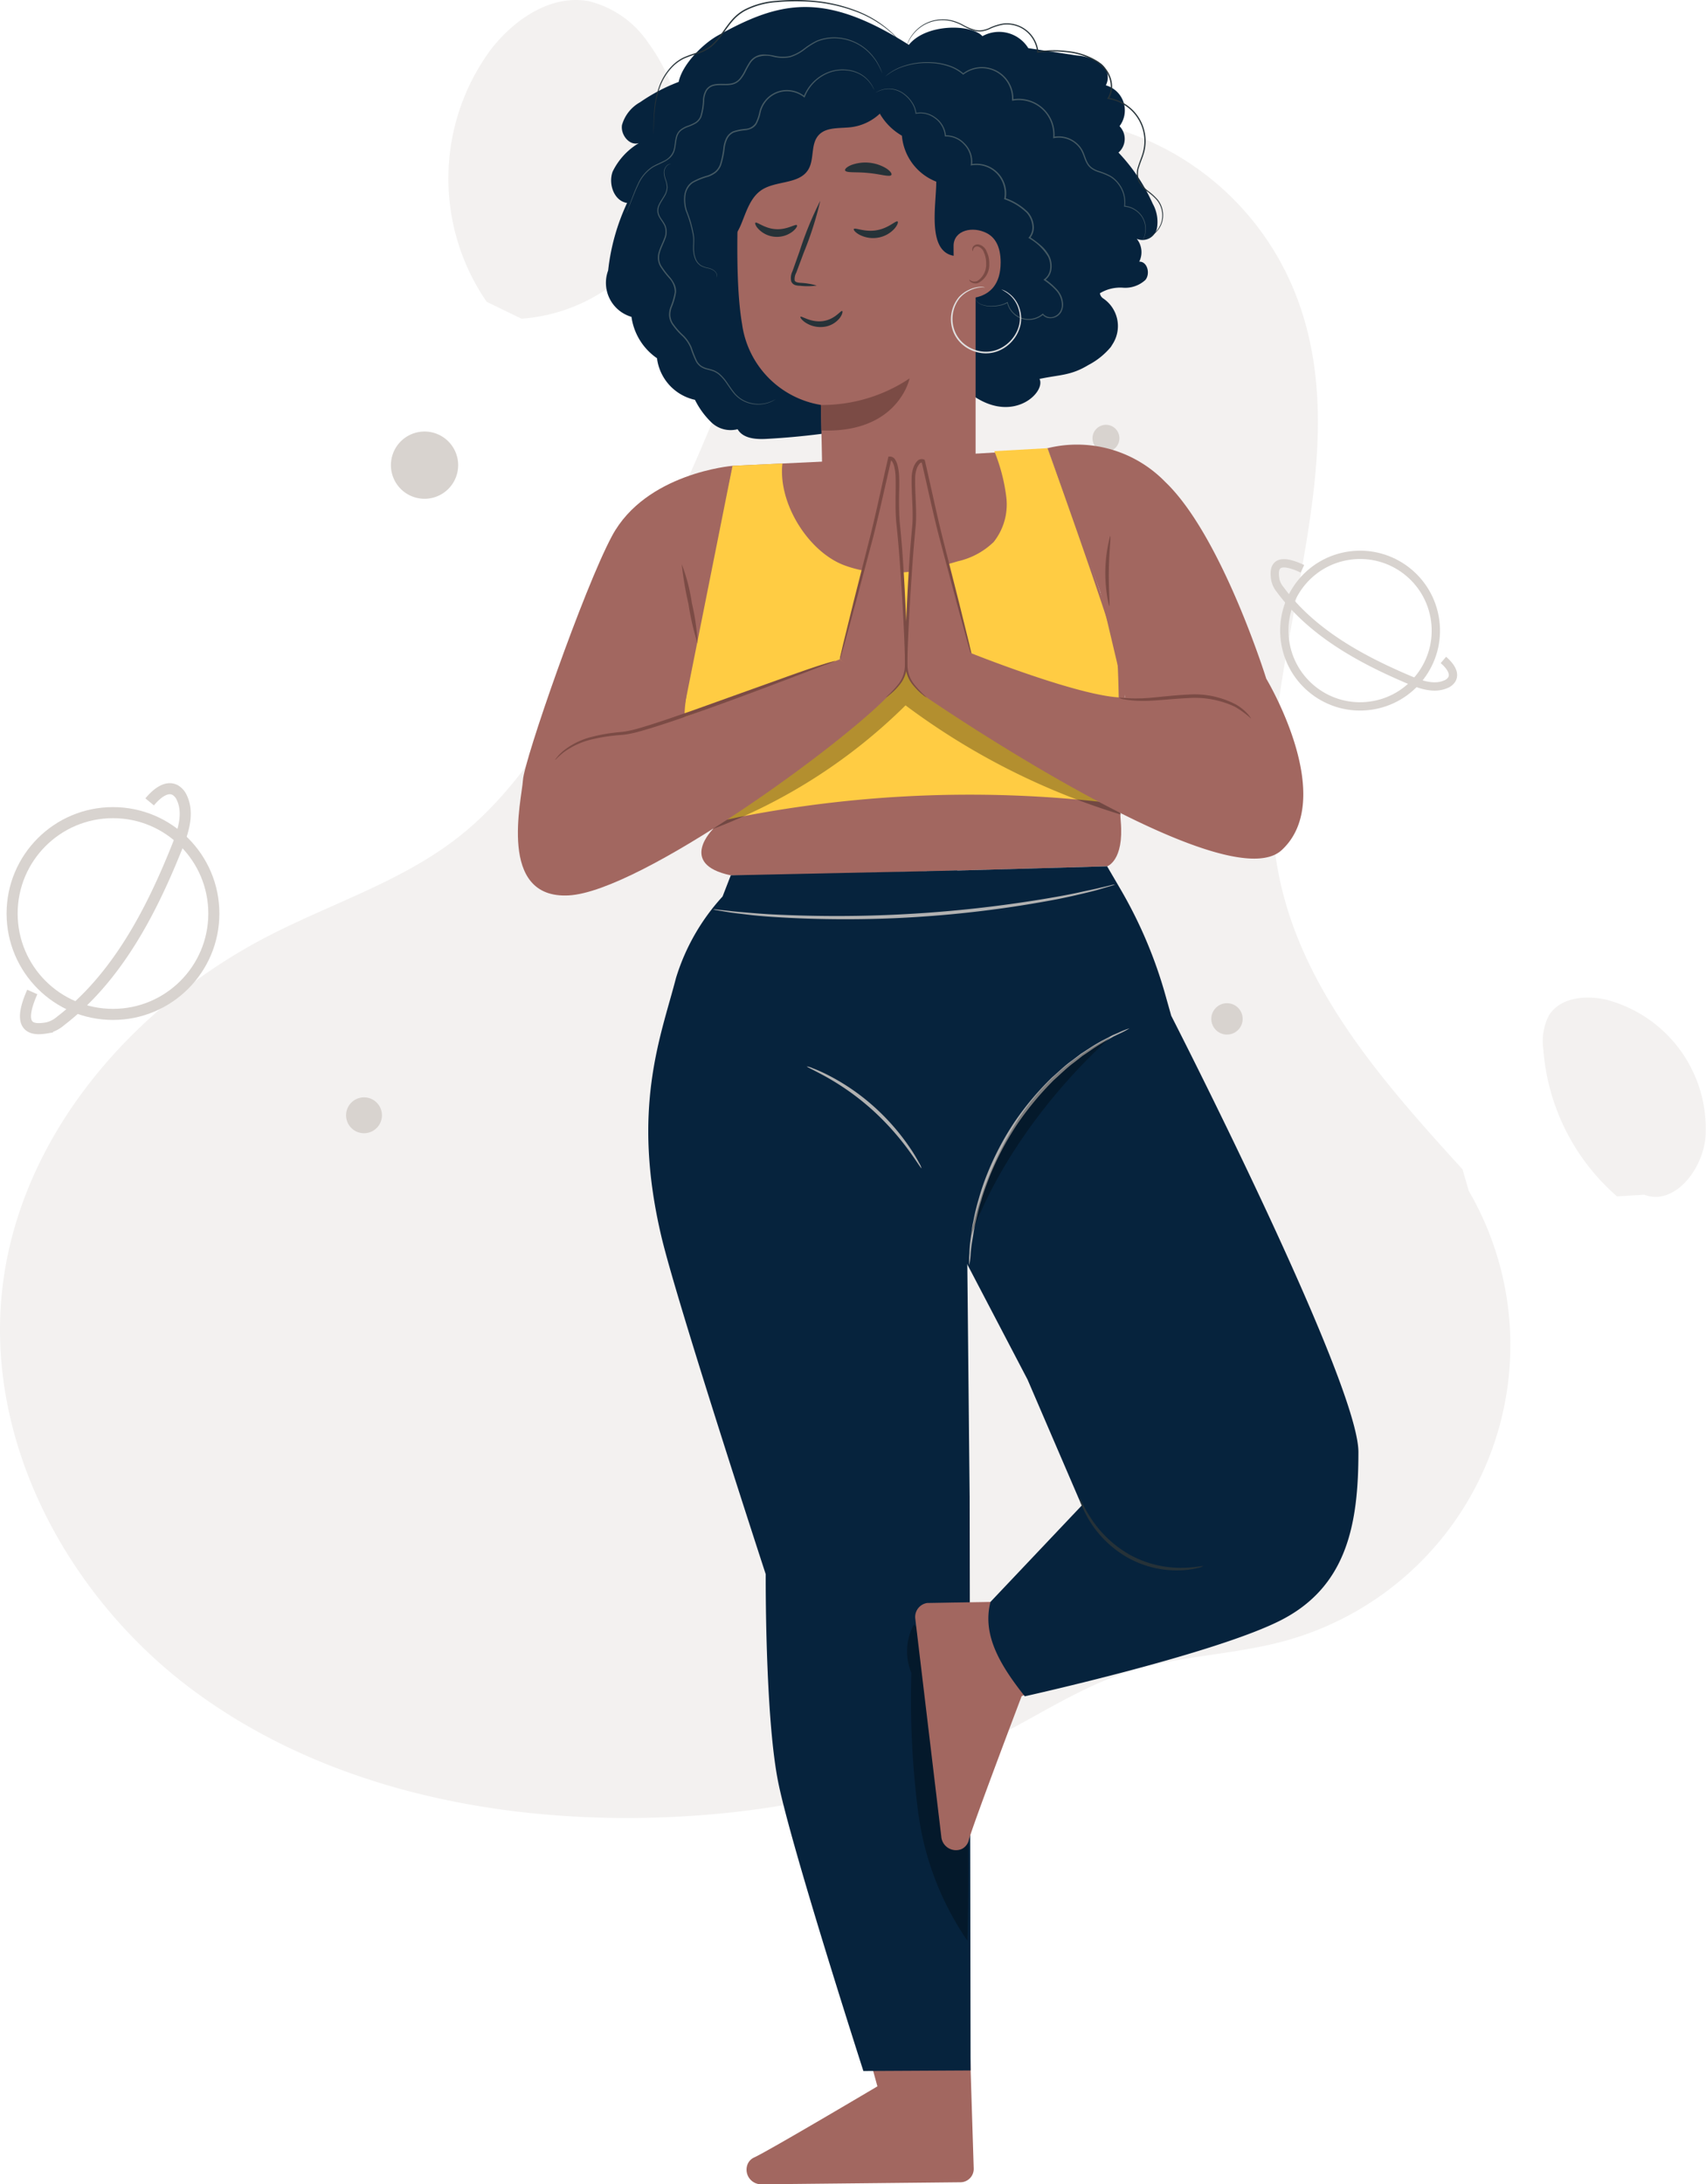 <?xml version="1.0" encoding="UTF-8"?> <svg xmlns="http://www.w3.org/2000/svg" width="166.179" height="212.741" viewBox="0 0 166.179 212.741"><g id="Group_28003" data-name="Group 28003" transform="translate(-795 -2959.499)"><g id="Group_25712" data-name="Group 25712" transform="translate(795 2959.499)"><g id="Group_25708" data-name="Group 25708" transform="translate(0 0)" opacity="0.31"><path id="Path_48972" data-name="Path 48972" d="M521.975,203.152c-7.483-8.221-15.242-16.957-17.71-27.8-4.342-19.066,8.759-39.892,1.24-57.943a27.262,27.262,0,0,0-43.421-9.764c-6.938,6.256-10.157,15.5-13.779,24.116A186.863,186.863,0,0,1,435.045,157.5c-3.009,4.872-6.316,9.686-10.811,13.234-5.426,4.285-12.188,6.427-18.348,9.566-13.4,6.828-24.471,19.564-26.155,34.51-1.693,15.028,6.483,30.113,18.636,39.114s27.7,12.5,42.827,12.4c12.307-.083,24.734-2.458,35.681-8.084,4.154-2.135,8.111-4.739,12.56-6.162,4.913-1.571,10.191-1.626,15.167-2.98a29.876,29.876,0,0,0,17.98-43.847" transform="translate(-379.51 -89.263)" fill="#d8d3cf"></path><path id="Path_48973" data-name="Path 48973" d="M454.979,111.334a21.166,21.166,0,0,1,.359-24.51c2.287-2.993,5.908-5.464,9.61-4.765a9.817,9.817,0,0,1,5.8,4.095,16.868,16.868,0,0,1-12.381,26.826" transform="translate(-407.572 -81.94)" fill="#d8d3cf"></path><path id="Path_48974" data-name="Path 48974" d="M633.591,260.889a21.072,21.072,0,0,1-7.178-14.356,5.47,5.47,0,0,1,.55-3.273c1.09-1.758,3.585-1.991,5.6-1.524a12.974,12.974,0,0,1,9.644,13.457c-.311,3.128-3.031,6.637-5.974,5.535" transform="translate(-476.083 -144.368)" fill="#d8d3cf"></path></g><g id="Group_25711" data-name="Group 25711" transform="translate(1.18 41.374)"><g id="Group_25709" data-name="Group 25709" transform="translate(0 35.443)"><ellipse id="Ellipse_1414" data-name="Ellipse 1414" cx="9.825" cy="9.825" rx="9.825" ry="9.825" transform="translate(0 2.33)" fill="none" stroke="#d8d3cf" stroke-miterlimit="10" stroke-width="1.078"></ellipse><path id="Path_48975" data-name="Path 48975" d="M384.249,227.911c-1.747,3.931.387,3.672,1.481,3.485a3.044,3.044,0,0,0,1.288-.674c5.437-4.172,8.757-10.509,11.308-16.871.619-1.544,1.2-3.308.507-4.82a1.625,1.625,0,0,0-.651-.777c-.875-.479-1.864.373-2.5,1.143" transform="translate(-382.284 -208.115)" fill="none" stroke="#d8d3cf" stroke-miterlimit="10" stroke-width="1.078"></path></g><g id="Group_25710" data-name="Group 25710" transform="translate(122.993 11.754)"><ellipse id="Ellipse_1415" data-name="Ellipse 1415" cx="7.382" cy="7.382" rx="7.382" ry="7.382" transform="matrix(0.991, -0.132, 0.132, 0.991, 0.02, 1.95)" fill="none" stroke="#d8d3cf" stroke-miterlimit="10" stroke-width="0.81"></ellipse><path id="Path_48976" data-name="Path 48976" d="M586.161,172.588c-2.925-1.373-2.763.234-2.641,1.059a2.283,2.283,0,0,0,.486.978c3.05,4.149,7.759,6.741,12.5,8.756,1.15.489,2.466.953,3.613.455a1.217,1.217,0,0,0,.594-.477c.373-.65-.251-1.405-.82-1.893" transform="translate(-583.467 -170.319)" fill="none" stroke="#d8d3cf" stroke-miterlimit="10" stroke-width="0.81"></path></g><path id="Path_48977" data-name="Path 48977" d="M438.376,259.234a1.747,1.747,0,1,0-1.747,1.747A1.747,1.747,0,0,0,438.376,259.234Z" transform="translate(-402.351 -191.985)" fill="#d8d3cf"></path><path id="Path_48978" data-name="Path 48978" d="M448.606,154.249a3.275,3.275,0,1,0-3.276,3.275A3.276,3.276,0,0,0,448.606,154.249Z" transform="translate(-405.157 -150.319)" fill="#d8d3cf"></path><ellipse id="Ellipse_1416" data-name="Ellipse 1416" cx="1.528" cy="1.528" rx="1.528" ry="1.528" transform="translate(116.811 56.332)" fill="#d8d3cf"></ellipse><path id="Path_48979" data-name="Path 48979" d="M556.927,151.208a1.31,1.31,0,1,0-1.31,1.31A1.31,1.31,0,0,0,556.927,151.208Z" transform="translate(-449.067 -149.898)" fill="#d8d3cf"></path></g></g><g id="Group_25978" data-name="Group 25978" transform="translate(845.447 2959.499)"><g id="Group_25977" data-name="Group 25977" transform="translate(0 0)"><g id="Group_25717" data-name="Group 25717" transform="translate(13.931 43.65)"><g id="Group_25713" data-name="Group 25713"><path id="Path_48980" data-name="Path 48980" d="M459.626,205.062c-.5.35-30.691,1.72-30.691,1.72l-6.972,29.425,5.1,5.924s-3.511,3.437,1.7,4.532c.833.174,36.661-.875,36.661-.875s1.666-.524,1.333-4.372,1.088-10.825.044-15.645S459.626,205.062,459.626,205.062Z" transform="translate(-421.963 -205.062)" fill="#a26760"></path></g><g id="Group_25714" data-name="Group 25714" transform="translate(2.307)"><path id="Path_48981" data-name="Path 48981" d="M455.652,205.351a17.57,17.57,0,0,1,1.169,4.492,5.888,5.888,0,0,1-1.228,4.351,7.315,7.315,0,0,1-3.488,1.881c-3.586,1.087-7.484,1.7-11.01.414s-6.526-6.044-6.083-9.934l-4.864.226s-5.053,22.559-4.642,24.5,3.044,10.19,3.044,10.19l2.237-.483a116.775,116.775,0,0,1,37.008-1.268s.123-12.726-.247-14.858-6.71-19.8-6.71-19.8Z" transform="translate(-425.482 -205.062)" fill="#ffcc43"></path></g><g id="Group_25716" data-name="Group 25716" transform="translate(4.392 21.676)" opacity="0.3"><g id="Group_25715" data-name="Group 25715"><path id="Path_48982" data-name="Path 48982" d="M461.432,243.731a40.287,40.287,0,0,0-10.33-4.955,9.59,9.59,0,0,0-3.278-.645c-2.441.077-4.468,1.815-6.273,3.459l-12.888,11.739.711.192A53.511,53.511,0,0,0,448.1,241.5a68.3,68.3,0,0,0,21,10.647A23.931,23.931,0,0,0,461.432,243.731Z" transform="translate(-428.663 -238.128)"></path></g></g></g><g id="Group_25928" data-name="Group 25928" transform="translate(8.56 0)"><g id="Group_25916" data-name="Group 25916"><g id="Group_25876" data-name="Group 25876"><g id="Group_25722" data-name="Group 25722" transform="translate(0 0.683)"><g id="Group_25721" data-name="Group 25721"><g id="Group_25720" data-name="Group 25720"><g id="Group_25719" data-name="Group 25719"><g id="Group_25718" data-name="Group 25718"><path id="Path_48983" data-name="Path 48983" d="M443.294,143.2c1.646-2.068,6.043-2.06,7.166-.844a3.347,3.347,0,0,1,4.467,1.167l4.724.714a4.868,4.868,0,0,1,2.295.757,1.672,1.672,0,0,1,.535,2.149,2.537,2.537,0,0,1,1.331,3.979,1.769,1.769,0,0,1-.1,2.571,17.721,17.721,0,0,1,3.34,4.991,3.606,3.606,0,0,1,.393,2.439,1.438,1.438,0,0,1-1.954.97,2.071,2.071,0,0,1,.243,2.225c.789-.033,1.1,1.17.6,1.778a2.885,2.885,0,0,1-2.169.759,3.8,3.8,0,0,0-2.263.54.72.72,0,0,0,.29.483,3.247,3.247,0,0,1,1.011,4.367c-.085.138-.165.265-.235.379a7.1,7.1,0,0,1-2.184,1.757c-1.721,1.046-2.793.939-4.764,1.356.627,1.247-2.418,4.3-6.3,1.749a71.432,71.432,0,0,1-20.151,4.084c-1.09.074-2.409.012-2.956-.933a2.711,2.711,0,0,1-2.543-.654,7.99,7.99,0,0,1-1.612-2.207,4.758,4.758,0,0,1-3.7-4.054,5.878,5.878,0,0,1-2.486-4.029A3.45,3.45,0,0,1,414,165.178a20.824,20.824,0,0,1,1.846-6.578c-1.267-.188-1.847-1.842-1.41-3.046A6.569,6.569,0,0,1,417,152.766c-.918.309-1.809-.81-1.648-1.765a3.7,3.7,0,0,1,1.761-2.211,17.611,17.611,0,0,1,3.758-1.98c.337-1.674,2.316-3.683,3.809-4.513,6.018-3.345,10.322-4.373,18.616.907" transform="translate(-413.769 -139.516)" fill="#06233d"></path></g></g></g></g></g><g id="Group_25723" data-name="Group 25723" transform="translate(12.817 8.088)"><path id="Path_48984" data-name="Path 48984" d="M456.532,156.575a2.525,2.525,0,0,0-2.292-2.531L440.8,150.833c-4.3-.4-7.078,4.921-7.294,9.229-.239,4.787-.343,10.64.271,14.2a9.265,9.265,0,0,0,7.68,7.9c0-.009.108,5.2.108,5.2l.075,6.056c2.033-.372,14.89-2.869,14.89-2.869Z" transform="translate(-433.321 -150.812)" fill="#a26760"></path></g><g id="Group_25741" data-name="Group 25741" transform="translate(18.018 19.557)"><g id="Group_25740" data-name="Group 25740"><g id="Group_25739" data-name="Group 25739"><g id="Group_25738" data-name="Group 25738"><g id="Group_25737" data-name="Group 25737"><g id="Group_25736" data-name="Group 25736"><g id="Group_25735" data-name="Group 25735"><g id="Group_25734" data-name="Group 25734"><g id="Group_25733" data-name="Group 25733"><g id="Group_25732" data-name="Group 25732"><g id="Group_25731" data-name="Group 25731"><g id="Group_25730" data-name="Group 25730"><g id="Group_25729" data-name="Group 25729"><g id="Group_25728" data-name="Group 25728"><g id="Group_25727" data-name="Group 25727"><g id="Group_25726" data-name="Group 25726"><g id="Group_25725" data-name="Group 25725"><g id="Group_25724" data-name="Group 25724"><path id="Path_48985" data-name="Path 48985" d="M443.788,176.565a6.616,6.616,0,0,0-1.612-.269c-.253-.023-.493-.07-.538-.242a1.291,1.291,0,0,1,.159-.752l.722-1.935a33.2,33.2,0,0,0,1.615-5.059,33.156,33.156,0,0,0-2.018,4.917q-.362,1.019-.691,1.946a1.461,1.461,0,0,0-.119.994.635.635,0,0,0,.421.364,1.69,1.69,0,0,0,.43.054A6.416,6.416,0,0,0,443.788,176.565Z" transform="translate(-441.256 -168.308)" fill="#263238"></path></g></g></g></g></g></g></g></g></g></g></g></g></g></g></g></g></g></g><g id="Group_25758" data-name="Group 25758" transform="translate(20.954 36.853)"><g id="Group_25757" data-name="Group 25757"><g id="Group_25756" data-name="Group 25756"><g id="Group_25755" data-name="Group 25755"><g id="Group_25754" data-name="Group 25754"><g id="Group_25753" data-name="Group 25753"><g id="Group_25752" data-name="Group 25752"><g id="Group_25751" data-name="Group 25751"><g id="Group_25750" data-name="Group 25750"><g id="Group_25749" data-name="Group 25749"><g id="Group_25748" data-name="Group 25748"><g id="Group_25747" data-name="Group 25747"><g id="Group_25746" data-name="Group 25746"><g id="Group_25745" data-name="Group 25745"><g id="Group_25744" data-name="Group 25744"><g id="Group_25743" data-name="Group 25743"><g id="Group_25742" data-name="Group 25742"><path id="Path_48986" data-name="Path 48986" d="M445.735,197.283a15.344,15.344,0,0,0,8.641-2.59s-1.088,5.36-8.589,5.071Z" transform="translate(-445.735 -194.693)" fill="#7b4b45"></path></g></g></g></g></g></g></g></g></g></g></g></g></g></g></g></g></g><g id="Group_25772" data-name="Group 25772" transform="translate(23.307 15.828)"><g id="Group_25771" data-name="Group 25771"><g id="Group_25770" data-name="Group 25770"><g id="Group_25769" data-name="Group 25769"><g id="Group_25768" data-name="Group 25768"><g id="Group_25767" data-name="Group 25767"><g id="Group_25766" data-name="Group 25766"><g id="Group_25765" data-name="Group 25765"><g id="Group_25764" data-name="Group 25764"><g id="Group_25763" data-name="Group 25763"><g id="Group_25762" data-name="Group 25762"><g id="Group_25761" data-name="Group 25761"><g id="Group_25760" data-name="Group 25760"><g id="Group_25759" data-name="Group 25759"><path id="Path_48987" data-name="Path 48987" d="M449.33,163.388c.1.268,1.088.127,2.252.252,1.166.1,2.108.429,2.258.186.068-.117-.1-.368-.481-.623a3.939,3.939,0,0,0-3.436-.334C449.5,163.046,449.286,163.261,449.33,163.388Z" transform="translate(-449.324 -162.62)" fill="#263238"></path></g></g></g></g></g></g></g></g></g></g></g></g></g></g><g id="Group_25786" data-name="Group 25786" transform="translate(14.591 15.905)"><g id="Group_25785" data-name="Group 25785"><g id="Group_25784" data-name="Group 25784"><g id="Group_25783" data-name="Group 25783"><g id="Group_25782" data-name="Group 25782"><g id="Group_25781" data-name="Group 25781"><g id="Group_25780" data-name="Group 25780"><g id="Group_25779" data-name="Group 25779"><g id="Group_25778" data-name="Group 25778"><g id="Group_25777" data-name="Group 25777"><g id="Group_25776" data-name="Group 25776"><g id="Group_25775" data-name="Group 25775"><g id="Group_25774" data-name="Group 25774"><g id="Group_25773" data-name="Group 25773"><path id="Path_48988" data-name="Path 48988" d="M436.054,163.785c.177.222.856-.02,1.676-.041.819-.05,1.517.131,1.674-.106.068-.115-.044-.339-.35-.548a2.429,2.429,0,0,0-2.7.119C436.068,163.443,435.976,163.676,436.054,163.785Z" transform="translate(-436.027 -162.736)" fill="#263238"></path></g></g></g></g></g></g></g></g></g></g></g></g></g></g><g id="Group_25792" data-name="Group 25792" transform="translate(9.985 5.062)"><g id="Group_25791" data-name="Group 25791"><g id="Group_25790" data-name="Group 25790"><g id="Group_25789" data-name="Group 25789"><g id="Group_25788" data-name="Group 25788"><g id="Group_25787" data-name="Group 25787"><path id="Path_48989" data-name="Path 48989" d="M429,162.1a4.929,4.929,0,0,1,1.01-3.152,18.115,18.115,0,0,0,1.253-1.358c.745-1.1.545-2.568.814-3.872a5.42,5.42,0,0,1,3.139-3.832c1.316-.557,2.841-.58,4.063-1.322.9-.548,1.562-1.447,2.5-1.94,1.818-.962,4.041-.128,5.866.821.431,1.381-.386,2.644-1.173,3.858a5.016,5.016,0,0,1-3.567,2.22c-1.114.132-2.435-.045-3.175.8-.779.887-.372,2.347-1,3.348-.892,1.432-3.133,1.036-4.538,1.97-1.084.722-1.479,2.092-1.976,3.3s-1.4,2.482-2.707,2.495A14.644,14.644,0,0,1,429,162.1Z" transform="translate(-429.002 -146.196)" fill="#06233d"></path></g></g></g></g></g></g><g id="Group_25797" data-name="Group 25797" transform="translate(25.982 8.955)"><g id="Group_25796" data-name="Group 25796"><g id="Group_25795" data-name="Group 25795"><g id="Group_25794" data-name="Group 25794"><g id="Group_25793" data-name="Group 25793"><path id="Path_48990" data-name="Path 48990" d="M453.4,152.2a25.43,25.43,0,0,1,9.687,1.177,4.631,4.631,0,0,1,2.457,1.494,4.539,4.539,0,0,1,.642,2.454,25.258,25.258,0,0,1-1.647,8.566l-3.234,2.2c-2.614-.462-1.686-4.982-1.69-7.221a5.279,5.279,0,0,1-3.346-4.476A5.843,5.843,0,0,1,453.4,152.2Z" transform="translate(-453.404 -152.134)" fill="#06233d"></path></g></g></g></g></g><g id="Group_25833" data-name="Group 25833" transform="translate(33.878 22.371)"><g id="Group_25814" data-name="Group 25814"><g id="Group_25813" data-name="Group 25813"><g id="Group_25812" data-name="Group 25812"><g id="Group_25811" data-name="Group 25811"><g id="Group_25810" data-name="Group 25810"><g id="Group_25809" data-name="Group 25809"><g id="Group_25808" data-name="Group 25808"><g id="Group_25807" data-name="Group 25807"><g id="Group_25806" data-name="Group 25806"><g id="Group_25805" data-name="Group 25805"><g id="Group_25804" data-name="Group 25804"><g id="Group_25803" data-name="Group 25803"><g id="Group_25802" data-name="Group 25802"><g id="Group_25801" data-name="Group 25801"><g id="Group_25800" data-name="Group 25800"><g id="Group_25799" data-name="Group 25799"><g id="Group_25798" data-name="Group 25798"><path id="Path_48991" data-name="Path 48991" d="M465.451,174.173c.013-1.539,1.879-1.945,3.243-1.231.748.393,1.343,1.219,1.343,2.852,0,4.357-4.372,3.459-4.38,3.334C465.651,179.051,465.436,175.976,465.451,174.173Z" transform="translate(-465.45 -172.601)" fill="#a26760"></path></g></g></g></g></g></g></g></g></g></g></g></g></g></g></g></g></g><g id="Group_25832" data-name="Group 25832" transform="translate(1.533 1.43)"><g id="Group_25831" data-name="Group 25831"><g id="Group_25830" data-name="Group 25830"><g id="Group_25829" data-name="Group 25829"><g id="Group_25828" data-name="Group 25828"><g id="Group_25827" data-name="Group 25827"><g id="Group_25826" data-name="Group 25826"><g id="Group_25825" data-name="Group 25825"><g id="Group_25824" data-name="Group 25824"><g id="Group_25823" data-name="Group 25823"><g id="Group_25822" data-name="Group 25822"><g id="Group_25821" data-name="Group 25821"><g id="Group_25820" data-name="Group 25820"><g id="Group_25819" data-name="Group 25819"><g id="Group_25818" data-name="Group 25818"><g id="Group_25817" data-name="Group 25817"><g id="Group_25816" data-name="Group 25816"><g id="Group_25815" data-name="Group 25815"><path id="Path_48992" data-name="Path 48992" d="M467.792,178.229c.019-.014.076.053.2.111a.756.756,0,0,0,.568.012,1.878,1.878,0,0,0,.868-1.685,2.51,2.51,0,0,0-.212-1.087.876.876,0,0,0-.571-.582.386.386,0,0,0-.448.208c-.058.122-.031.209-.054.216s-.094-.073-.058-.253a.485.485,0,0,1,.171-.273.57.57,0,0,1,.42-.111,1.065,1.065,0,0,1,.793.675,2.572,2.572,0,0,1,.263,1.214,1.969,1.969,0,0,1-1.106,1.881.814.814,0,0,1-.694-.115C467.8,178.334,467.777,178.237,467.792,178.229Z" transform="translate(-467.788 -174.782)" fill="#7b4b45"></path></g></g></g></g></g></g></g></g></g></g></g></g></g></g></g></g></g></g></g><g id="Group_25839" data-name="Group 25839" transform="translate(26.306 8.63)"><g id="Group_25838" data-name="Group 25838"><g id="Group_25837" data-name="Group 25837"><g id="Group_25836" data-name="Group 25836"><g id="Group_25835" data-name="Group 25835"><g id="Group_25834" data-name="Group 25834"><path id="Path_48993" data-name="Path 48993" d="M463.6,172.054a.306.306,0,0,0,.016.057.6.6,0,0,0,.068.162,1.008,1.008,0,0,0,.529.421,2.668,2.668,0,0,0,1.087.163,3.636,3.636,0,0,0,.695-.085,2.574,2.574,0,0,0,.747-.274l-.054-.023a2.163,2.163,0,0,0,3.518,1.174l-.075-.009a.894.894,0,0,0,.591.347,1.239,1.239,0,0,0,.7-.1,1.138,1.138,0,0,0,.539-.492,1.517,1.517,0,0,0,.18-.728,2.224,2.224,0,0,0-.557-1.421,6.519,6.519,0,0,0-1.208-1.049l0,.1a1.534,1.534,0,0,0,.63-1.069,2.234,2.234,0,0,0-.2-1.274,3.434,3.434,0,0,0-.822-1.04,10.39,10.39,0,0,0-1.077-.811l.012.1a1.633,1.633,0,0,0,.356-1.285,2.352,2.352,0,0,0-.565-1.261,5.812,5.812,0,0,0-2.2-1.356l.039.073A2.888,2.888,0,0,0,463.2,159l.071.071a2.489,2.489,0,0,0-.709-2.079,2.457,2.457,0,0,0-1.886-.8l.057.052a2.442,2.442,0,0,0-1.094-1.836,2.387,2.387,0,0,0-1.844-.4l.052.039a2.394,2.394,0,0,0-.417-1.093,3.074,3.074,0,0,0-.7-.759,2.5,2.5,0,0,0-1.522-.555l-.164,0c-.052,0-.1.014-.152.021a2.19,2.19,0,0,0-.273.047,2.972,2.972,0,0,0-.408.141l-.236.117a.434.434,0,0,0-.078.043.513.513,0,0,0,.083-.032l.24-.107a3.249,3.249,0,0,1,.407-.128,2.062,2.062,0,0,1,.269-.041c.048-.006.1-.014.15-.018l.161,0a2.462,2.462,0,0,1,1.481.562,3.03,3.03,0,0,1,.682.748,2.322,2.322,0,0,1,.395,1.056l0,.05.048-.01a2.3,2.3,0,0,1,1.769.395,2.343,2.343,0,0,1,1.042,1.761l0,.055.054,0a2.343,2.343,0,0,1,1.8.768,2.374,2.374,0,0,1,.672,1.979l-.014.085.085-.015a2.762,2.762,0,0,1,3.186,3.234l-.01.052.049.02a5.719,5.719,0,0,1,2.154,1.323,2.223,2.223,0,0,1,.534,1.19,1.5,1.5,0,0,1-.323,1.183l-.05.056.062.042a5.107,5.107,0,0,1,1.858,1.8,2.108,2.108,0,0,1,.189,1.2,1.41,1.41,0,0,1-.574.985l-.073.049.071.052a6.445,6.445,0,0,1,1.19,1.025,2.107,2.107,0,0,1,.534,1.345,1.167,1.167,0,0,1-.65,1.121.956.956,0,0,1-1.164-.209l-.032-.045-.043.036a2.1,2.1,0,0,1-2.176.333,2.132,2.132,0,0,1-1.206-1.445l-.01-.048-.043.025a2.5,2.5,0,0,1-.724.273,3.582,3.582,0,0,1-.682.092,2.676,2.676,0,0,1-1.07-.142,1.006,1.006,0,0,1-.527-.4C463.619,172.133,463.6,172.051,463.6,172.054Z" transform="translate(-453.899 -151.639)" fill="#455a64"></path></g></g></g></g></g></g><g id="Group_25845" data-name="Group 25845" transform="translate(27.2 6.048)"><g id="Group_25844" data-name="Group 25844"><g id="Group_25843" data-name="Group 25843"><g id="Group_25842" data-name="Group 25842"><g id="Group_25841" data-name="Group 25841"><g id="Group_25840" data-name="Group 25840"><path id="Path_48994" data-name="Path 48994" d="M480.338,165.091a1.447,1.447,0,0,0,.148-.272,2.22,2.22,0,0,0,.18-.873,2.188,2.188,0,0,0-.434-1.342,2.311,2.311,0,0,0-1.631-.91l.039.05a2.98,2.98,0,0,0-.517-2.12,2.9,2.9,0,0,0-.9-.854,6.894,6.894,0,0,0-1.22-.49,2.389,2.389,0,0,1-.588-.305,1.469,1.469,0,0,1-.427-.511c-.217-.405-.307-.893-.578-1.327a2.645,2.645,0,0,0-2.72-1.158l.079.069a3.484,3.484,0,0,0-4.082-3.72l.076.068a3.06,3.06,0,0,0-4.916-2.581l.071,0a4.182,4.182,0,0,0-1.571-.838,6.267,6.267,0,0,0-1.579-.267,7.28,7.28,0,0,0-2.564.323,5.188,5.188,0,0,0-1.493.724,2.96,2.96,0,0,0-.338.277c-.073.066-.109.1-.109.1s.155-.133.467-.351a5.346,5.346,0,0,1,1.492-.69,7.328,7.328,0,0,1,2.541-.295,6.241,6.241,0,0,1,1.554.275,4.085,4.085,0,0,1,1.527.824l.034.03.037-.028a2.942,2.942,0,0,1,4.719,2.486l0,.081.081-.014a3.357,3.357,0,0,1,3.929,3.581l-.007.088.087-.019a2.521,2.521,0,0,1,2.587,1.1c.256.406.348.891.577,1.318a1.6,1.6,0,0,0,.463.549,2.491,2.491,0,0,0,.618.318,6.948,6.948,0,0,1,1.2.477,2.822,2.822,0,0,1,.874.819,2.9,2.9,0,0,1,.515,2.049l-.007.047.046,0a2.24,2.24,0,0,1,1.584.864,2.158,2.158,0,0,1,.441,1.3,2.3,2.3,0,0,1-.155.863C480.389,165,480.332,165.088,480.338,165.091Z" transform="translate(-455.263 -147.7)" fill="#455a64"></path></g></g></g></g></g></g><g id="Group_25851" data-name="Group 25851" transform="translate(7.619 6.759)"><g id="Group_25850" data-name="Group 25850"><g id="Group_25849" data-name="Group 25849"><g id="Group_25848" data-name="Group 25848"><g id="Group_25847" data-name="Group 25847"><g id="Group_25846" data-name="Group 25846"><path id="Path_48995" data-name="Path 48995" d="M428.588,169.059a.429.429,0,0,0,0-.357.846.846,0,0,0-.275-.345,1.477,1.477,0,0,0-.553-.239,2.54,2.54,0,0,1-.694-.244,1.345,1.345,0,0,1-.529-.669,2.638,2.638,0,0,1-.167-.987c-.005-.359.029-.742.005-1.148a11.69,11.69,0,0,0-.7-2.535,3.612,3.612,0,0,1-.142-1.424,1.744,1.744,0,0,1,.716-1.267,6.537,6.537,0,0,1,1.492-.6,2.621,2.621,0,0,0,.757-.408,1.75,1.75,0,0,0,.509-.718,8.447,8.447,0,0,0,.357-1.736,2.912,2.912,0,0,1,.253-.841,1.328,1.328,0,0,1,.608-.6,4.841,4.841,0,0,1,1.192-.234,1.9,1.9,0,0,0,.6-.188,1.194,1.194,0,0,0,.456-.433,4.218,4.218,0,0,0,.39-1.136,2.679,2.679,0,0,1,.488-1.011,2.622,2.622,0,0,1,1.838-1.014,2.7,2.7,0,0,1,1.882.56l.061.049.028-.072a4.145,4.145,0,0,1,2.45-2.376,3.815,3.815,0,0,1,1.443-.21,3.484,3.484,0,0,1,1.213.263,3.057,3.057,0,0,1,1.336,1.092,2.983,2.983,0,0,1,.239.4l.058.1a.127.127,0,0,0,.022.033.15.15,0,0,0-.014-.037l-.051-.108a2.573,2.573,0,0,0-.226-.408,3.043,3.043,0,0,0-1.339-1.134,3.522,3.522,0,0,0-1.234-.281,3.873,3.873,0,0,0-1.478.2,4.23,4.23,0,0,0-2.524,2.423l.088-.024a2.81,2.81,0,0,0-1.963-.593,2.745,2.745,0,0,0-1.929,1.057,2.8,2.8,0,0,0-.512,1.055,4.17,4.17,0,0,1-.376,1.1,1.276,1.276,0,0,1-.967.56,4.915,4.915,0,0,0-1.225.244,1.464,1.464,0,0,0-.67.658,3.012,3.012,0,0,0-.265.878,8.473,8.473,0,0,1-.348,1.71,1.621,1.621,0,0,1-.471.669,2.528,2.528,0,0,1-.72.387,6.573,6.573,0,0,0-1.518.623,1.684,1.684,0,0,0-.536.6,2.215,2.215,0,0,0-.226.749,3.719,3.719,0,0,0,.151,1.469,11.779,11.779,0,0,1,.714,2.511c.026.4,0,.779,0,1.143a2.718,2.718,0,0,0,.183,1.014,1.412,1.412,0,0,0,.565.694,2.57,2.57,0,0,0,.715.24,1.456,1.456,0,0,1,.541.22.827.827,0,0,1,.273.324A.529.529,0,0,1,428.588,169.059Z" transform="translate(-425.392 -148.785)" fill="#455a64"></path></g></g></g></g></g></g><g id="Group_25857" data-name="Group 25857" transform="translate(1.995 3.633)"><g id="Group_25856" data-name="Group 25856"><g id="Group_25855" data-name="Group 25855"><g id="Group_25854" data-name="Group 25854"><g id="Group_25853" data-name="Group 25853"><g id="Group_25852" data-name="Group 25852"><path id="Path_48996" data-name="Path 48996" d="M416.813,161.181a.493.493,0,0,0,.04-.083l.1-.25.393-.968c.173-.42.363-.942.646-1.518a3.878,3.878,0,0,1,1.363-1.643c.34-.211.739-.36,1.136-.565a2.741,2.741,0,0,0,.573-.382,1.5,1.5,0,0,0,.41-.593c.18-.462.156-.973.293-1.449a1.229,1.229,0,0,1,.383-.618,2.35,2.35,0,0,1,.679-.364,4.487,4.487,0,0,0,.751-.339,1.4,1.4,0,0,0,.557-.648,6.357,6.357,0,0,0,.273-1.706,2.1,2.1,0,0,1,.242-.814,1.089,1.089,0,0,1,.663-.493c.564-.152,1.189.011,1.819-.126a1.536,1.536,0,0,0,.81-.492,3.972,3.972,0,0,0,.5-.779,8.336,8.336,0,0,1,.433-.776,1.676,1.676,0,0,1,.606-.583,2.557,2.557,0,0,1,1.641-.082,3.83,3.83,0,0,0,1.658.047,4.412,4.412,0,0,0,1.4-.737,7.47,7.47,0,0,1,1.236-.783,4.485,4.485,0,0,1,2.572-.233,4.811,4.811,0,0,1,1.966.872,5.353,5.353,0,0,1,1.126,1.186,6.072,6.072,0,0,1,.505.907l.115.246a.506.506,0,0,0,.043.082.4.4,0,0,0-.031-.087l-.1-.251a5.582,5.582,0,0,0-.487-.926A5.293,5.293,0,0,0,440,145.018a4.87,4.87,0,0,0-1.992-.9,4.57,4.57,0,0,0-2.634.224,7.5,7.5,0,0,0-1.259.789,4.325,4.325,0,0,1-1.361.714,3.72,3.72,0,0,1-1.605-.054,5.5,5.5,0,0,0-.854-.1,1.661,1.661,0,0,0-1.523.815,8.394,8.394,0,0,0-.441.789,3.862,3.862,0,0,1-.48.753,1.4,1.4,0,0,1-.741.45c-.586.132-1.211-.033-1.825.128a1.221,1.221,0,0,0-.739.552,2.214,2.214,0,0,0-.259.865,6.359,6.359,0,0,1-.26,1.672,1.278,1.278,0,0,1-.508.594,4.442,4.442,0,0,1-.73.33,2.457,2.457,0,0,0-.712.387,1.345,1.345,0,0,0-.418.675c-.14.5-.115,1.009-.284,1.443a1.781,1.781,0,0,1-.928.923c-.388.2-.789.357-1.138.576a3.932,3.932,0,0,0-1.381,1.69c-.279.585-.462,1.109-.627,1.531l-.37.977-.092.255A.438.438,0,0,0,416.813,161.181Z" transform="translate(-416.812 -144.017)" fill="#455a64"></path></g></g></g></g></g></g><g id="Group_25863" data-name="Group 25863" transform="translate(5.023 15.976)"><g id="Group_25862" data-name="Group 25862"><g id="Group_25861" data-name="Group 25861"><g id="Group_25860" data-name="Group 25860"><g id="Group_25859" data-name="Group 25859"><g id="Group_25858" data-name="Group 25858"><path id="Path_48997" data-name="Path 48997" d="M422.761,162.854a.345.345,0,0,0-.08-.009.49.49,0,0,0-.228.065.931.931,0,0,0-.387.795,2.289,2.289,0,0,0,.13.644,2.676,2.676,0,0,1,.155.745,1.674,1.674,0,0,1-.259.819c-.153.272-.353.541-.508.863a1.248,1.248,0,0,0-.045,1.1c.16.362.447.656.6,1.024a1.623,1.623,0,0,1-.049,1.2c-.146.407-.365.806-.505,1.256a1.963,1.963,0,0,0-.1.713,1.775,1.775,0,0,0,.206.709,8.426,8.426,0,0,0,.9,1.19,2,2,0,0,1,.538,1.348,6.592,6.592,0,0,1-.44,1.5,2.257,2.257,0,0,0-.115.808,1.8,1.8,0,0,0,.249.769,6.623,6.623,0,0,0,1.008,1.173,3.539,3.539,0,0,1,.831,1.185,10.618,10.618,0,0,0,.529,1.326,1.578,1.578,0,0,0,.473.524,2.006,2.006,0,0,0,.631.26,5.521,5.521,0,0,1,.614.18,2.138,2.138,0,0,1,.522.313,4.431,4.431,0,0,1,.765.888c.218.312.422.619.646.892a2.983,2.983,0,0,0,1.577,1.025,3.2,3.2,0,0,0,1.426.053,2.848,2.848,0,0,0,.851-.3,2.224,2.224,0,0,0,.264-.172,3.335,3.335,0,0,1-1.124.425,3.193,3.193,0,0,1-1.4-.074,2.907,2.907,0,0,1-1.524-1.013c-.218-.269-.418-.576-.635-.891a4.51,4.51,0,0,0-.779-.914,2.262,2.262,0,0,0-.549-.333,5.318,5.318,0,0,0-.627-.187,1.887,1.887,0,0,1-.595-.247,1.455,1.455,0,0,1-.435-.486,10.715,10.715,0,0,1-.517-1.312,3.659,3.659,0,0,0-.854-1.228,6.543,6.543,0,0,1-.987-1.15,1.667,1.667,0,0,1-.231-.713,2.139,2.139,0,0,1,.11-.759,6.567,6.567,0,0,0,.444-1.527,1.65,1.65,0,0,0-.152-.781,3.221,3.221,0,0,0-.416-.655,8.466,8.466,0,0,1-.888-1.168,1.639,1.639,0,0,1-.194-.658,1.836,1.836,0,0,1,.091-.671c.133-.435.349-.833.5-1.252a1.731,1.731,0,0,0,.041-1.284c-.169-.393-.457-.684-.608-1.023a1.149,1.149,0,0,1,.036-1.018c.146-.311.343-.582.5-.861a1.743,1.743,0,0,0,.26-.861,2.7,2.7,0,0,0-.169-.764,2.272,2.272,0,0,1-.14-.625.914.914,0,0,1,.35-.772A.557.557,0,0,1,422.761,162.854Z" transform="translate(-421.432 -162.845)" fill="#455a64"></path></g></g></g></g></g></g><g id="Group_25869" data-name="Group 25869" transform="translate(29.28 1.882)"><g id="Group_25868" data-name="Group 25868"><g id="Group_25867" data-name="Group 25867"><g id="Group_25866" data-name="Group 25866"><g id="Group_25865" data-name="Group 25865"><g id="Group_25864" data-name="Group 25864"><path id="Path_48998" data-name="Path 48998" d="M481.313,162.767a1.634,1.634,0,0,0,.343-.054,2.385,2.385,0,0,0,.892-.445,2.322,2.322,0,0,0,.842-1.332,2.445,2.445,0,0,0-.471-2.03,6.182,6.182,0,0,0-.919-.843,2.922,2.922,0,0,1-.872-.986,1.917,1.917,0,0,1-.011-1.383c.14-.475.368-.944.5-1.469a4.267,4.267,0,0,0-3.516-5.241l.045.1a2.159,2.159,0,0,0,.323-.97,2.723,2.723,0,0,0-.123-1.03,3,3,0,0,0-.49-.93,3.537,3.537,0,0,0-.78-.722,6.737,6.737,0,0,0-2.922-.992,10.183,10.183,0,0,0-2.928.039l.073.057a3.09,3.09,0,0,0-1.9-2.572,3.139,3.139,0,0,0-1.542-.207,5.078,5.078,0,0,0-1.4.457,2.875,2.875,0,0,1-.661.193,1.77,1.77,0,0,1-.657-.031,5.366,5.366,0,0,1-1.181-.494,4.639,4.639,0,0,0-1.126-.44,3.778,3.778,0,0,0-1.106-.085,3.669,3.669,0,0,0-1.776.594,3.78,3.78,0,0,0-1,.977,3.6,3.6,0,0,0-.414.774,1.952,1.952,0,0,0-.092.288c.006,0,.035-.1.113-.281a3.856,3.856,0,0,1,.429-.756,3.791,3.791,0,0,1,1-.95,3.612,3.612,0,0,1,1.747-.566,3.705,3.705,0,0,1,1.081.09,4.6,4.6,0,0,1,1.1.439,5.391,5.391,0,0,0,1.2.509,1.858,1.858,0,0,0,.7.037,2.991,2.991,0,0,0,.686-.2,5,5,0,0,1,1.377-.444,3.029,3.029,0,0,1,1.484.2,2.97,2.97,0,0,1,1.815,2.472l.006.068.067-.011a10.088,10.088,0,0,1,2.89-.035,6.623,6.623,0,0,1,2.865.971,3.416,3.416,0,0,1,.751.695,2.848,2.848,0,0,1,.469.888,2.6,2.6,0,0,1,.119.979,2.038,2.038,0,0,1-.3.911l-.054.085.1.014A4.149,4.149,0,0,1,481.5,154.2c-.123.509-.349.979-.49,1.465a2.014,2.014,0,0,0,.023,1.456,3.014,3.014,0,0,0,.9,1.017,6.073,6.073,0,0,1,.912.824,2.374,2.374,0,0,1,.472,1.963,2.281,2.281,0,0,1-.806,1.31,2.434,2.434,0,0,1-.87.458C481.432,162.751,481.313,162.759,481.313,162.767Z" transform="translate(-458.435 -141.345)" fill="#263238"></path></g></g></g></g></g></g><g id="Group_25875" data-name="Group 25875" transform="translate(4.641)"><g id="Group_25874" data-name="Group 25874"><g id="Group_25873" data-name="Group 25873"><g id="Group_25872" data-name="Group 25872"><g id="Group_25871" data-name="Group 25871"><g id="Group_25870" data-name="Group 25870"><path id="Path_48999" data-name="Path 48999" d="M420.86,151.562a.345.345,0,0,0,.008-.084c0-.062.005-.143.009-.245.008-.224.019-.54.033-.943s.048-.909.126-1.485a8.414,8.414,0,0,1,.467-1.906,5.578,5.578,0,0,1,1.275-1.982,4.107,4.107,0,0,1,1.075-.751,11.812,11.812,0,0,1,1.328-.467,3.927,3.927,0,0,0,1.335-.686,6.2,6.2,0,0,0,1.044-1.164c.314-.425.61-.872.961-1.282a4.452,4.452,0,0,1,1.249-1.037,7.859,7.859,0,0,1,3.1-.847,20.461,20.461,0,0,1,3.027-.05,15.51,15.51,0,0,1,4.989,1.09,10.982,10.982,0,0,1,2.946,1.783c.153.136.294.251.407.359l.28.284.174.173a.466.466,0,0,0,.063.056.36.36,0,0,0-.052-.065l-.165-.182-.271-.294c-.111-.111-.25-.231-.4-.37a10.7,10.7,0,0,0-2.944-1.831,15.423,15.423,0,0,0-5.017-1.126,20.438,20.438,0,0,0-3.047.043,7.951,7.951,0,0,0-3.152.861,4.566,4.566,0,0,0-1.284,1.067c-.358.418-.654.868-.966,1.291a6.112,6.112,0,0,1-1.019,1.143,3.829,3.829,0,0,1-1.294.668,11.837,11.837,0,0,0-1.339.477,4.193,4.193,0,0,0-1.1.777,5.631,5.631,0,0,0-1.286,2.027,8.329,8.329,0,0,0-.453,1.931c-.071.579-.092,1.082-.1,1.492s-.01.728-.008.944l0,.246A.466.466,0,0,0,420.86,151.562Z" transform="translate(-420.849 -138.474)" fill="#263238"></path></g></g></g></g></g></g></g><g id="Group_25881" data-name="Group 25881" transform="translate(33.625 27.939)"><g id="Group_25880" data-name="Group 25880"><g id="Group_25879" data-name="Group 25879"><g id="Group_25878" data-name="Group 25878"><g id="Group_25877" data-name="Group 25877"><path id="Path_49000" data-name="Path 49000" d="M469.967,181.341a2.262,2.262,0,0,1,.671.338,2.946,2.946,0,0,1,1.155,1.674,3.118,3.118,0,0,1,.049,1.427,3.5,3.5,0,0,1-.712,1.476,3.573,3.573,0,0,1-1.452,1.08,3.281,3.281,0,0,1-1.934.155,3.538,3.538,0,0,1-1.715-.913,3.18,3.18,0,0,1-.884-1.579,3.38,3.38,0,0,1,.688-2.906,3.035,3.035,0,0,1,.951-.695,3.079,3.079,0,0,1,.844-.273,1.819,1.819,0,0,1,.56-.012.632.632,0,0,1,.189.049,2.373,2.373,0,0,0-.737.028,3.127,3.127,0,0,0-.814.292,3.012,3.012,0,0,0-.9.688,3.278,3.278,0,0,0-.627,2.8,3.042,3.042,0,0,0,.848,1.5,3.393,3.393,0,0,0,1.636.867,3.137,3.137,0,0,0,1.838-.143,3.446,3.446,0,0,0,1.393-1.025,3.387,3.387,0,0,0,.7-1.407,3.011,3.011,0,0,0-.028-1.369,2.942,2.942,0,0,0-1.078-1.651A6.713,6.713,0,0,0,469.967,181.341Z" transform="translate(-465.063 -181.095)" fill="#e0e0e0"></path></g></g></g></g></g><g id="Group_25898" data-name="Group 25898" transform="translate(14.553 21.676)"><g id="Group_25897" data-name="Group 25897"><g id="Group_25896" data-name="Group 25896"><g id="Group_25895" data-name="Group 25895"><g id="Group_25894" data-name="Group 25894"><g id="Group_25893" data-name="Group 25893"><g id="Group_25892" data-name="Group 25892"><g id="Group_25891" data-name="Group 25891"><g id="Group_25890" data-name="Group 25890"><g id="Group_25889" data-name="Group 25889"><g id="Group_25888" data-name="Group 25888"><g id="Group_25887" data-name="Group 25887"><g id="Group_25886" data-name="Group 25886"><g id="Group_25885" data-name="Group 25885"><g id="Group_25884" data-name="Group 25884"><g id="Group_25883" data-name="Group 25883"><g id="Group_25882" data-name="Group 25882"><path id="Path_49001" data-name="Path 49001" d="M440.039,171.8c-.115-.164-.947.457-2.052.383-1.106-.055-1.866-.769-2-.619-.064.066.044.356.374.677a2.5,2.5,0,0,0,3.233.189C439.959,172.145,440.1,171.871,440.039,171.8Z" transform="translate(-435.97 -171.54)" fill="#263238"></path></g></g></g></g></g></g></g></g></g></g></g></g></g></g></g></g></g><g id="Group_25915" data-name="Group 25915" transform="translate(24.157 21.557)"><g id="Group_25914" data-name="Group 25914"><g id="Group_25913" data-name="Group 25913"><g id="Group_25912" data-name="Group 25912"><g id="Group_25911" data-name="Group 25911"><g id="Group_25910" data-name="Group 25910"><g id="Group_25909" data-name="Group 25909"><g id="Group_25908" data-name="Group 25908"><g id="Group_25907" data-name="Group 25907"><g id="Group_25906" data-name="Group 25906"><g id="Group_25905" data-name="Group 25905"><g id="Group_25904" data-name="Group 25904"><g id="Group_25903" data-name="Group 25903"><g id="Group_25902" data-name="Group 25902"><g id="Group_25901" data-name="Group 25901"><g id="Group_25900" data-name="Group 25900"><g id="Group_25899" data-name="Group 25899"><path id="Path_49002" data-name="Path 49002" d="M454.891,171.374c-.159-.129-.876.659-2.041.851-1.162.21-2.121-.29-2.222-.116-.051.078.128.328.549.557a2.864,2.864,0,0,0,1.809.281,2.784,2.784,0,0,0,1.593-.867C454.889,171.724,454.968,171.43,454.891,171.374Z" transform="translate(-450.62 -171.359)" fill="#263238"></path></g></g></g></g></g></g></g></g></g></g></g></g></g></g></g></g></g></g><g id="Group_25927" data-name="Group 25927" transform="translate(18.862 28.568)"><g id="Group_25926" data-name="Group 25926" transform="matrix(0.819, 0.574, -0.574, 0.819, 1.706, 0)"><g id="Group_25925" data-name="Group 25925" transform="translate(0 0)"><g id="Group_25924" data-name="Group 25924"><g id="Group_25923" data-name="Group 25923"><g id="Group_25922" data-name="Group 25922"><g id="Group_25921" data-name="Group 25921"><g id="Group_25920" data-name="Group 25920"><g id="Group_25919" data-name="Group 25919"><g id="Group_25918" data-name="Group 25918"><g id="Group_25917" data-name="Group 25917"><path id="Path_49003" data-name="Path 49003" d="M3.006,0c-.161,0-.1,1.072-.981,1.885S0,2.641,0,2.792c-.011.068.266.195.749.181a2.677,2.677,0,0,0,1.694-.7A2.33,2.33,0,0,0,3.2.7C3.213.249,3.079-.01,3.006,0Z" fill="#263238"></path></g></g></g></g></g></g></g></g></g></g></g></g><g id="Group_25947" data-name="Group 25947" transform="translate(0 43.295)"><g id="Group_25929" data-name="Group 25929" transform="translate(0 2.076)"><path id="Path_49004" data-name="Path 49004" d="M421.615,207.686s-8.441.687-11.737,6.829c-2.75,5.123-8.557,21.835-8.673,23.763s-2.526,11.623,4.465,11.244,26.731-14.744,31.271-19.6h0l-4.873-3.39-15.353,5.7Z" transform="translate(-400.711 -207.686)" fill="#a26760"></path></g><g id="Group_25933" data-name="Group 25933" transform="translate(31.355 1.171)"><g id="Group_25930" data-name="Group 25930" transform="translate(0.002 0.165)"><path id="Path_49005" data-name="Path 49005" d="M448.546,226.141l3.308-12.721,1.565-6.861s.676-.151.743,2a42.557,42.557,0,0,0,.133,5.073c.26,2.212.852,12.1.655,13.552a4.984,4.984,0,0,1-1.942,2.681" transform="translate(-448.546 -206.558)" fill="#a26760"></path></g><g id="Group_25932" data-name="Group 25932"><g id="Group_25931" data-name="Group 25931"><path id="Path_49006" data-name="Path 49006" d="M453.006,229.775a10.224,10.224,0,0,0,1.2-1.253,2.98,2.98,0,0,0,.675-1.843c.014-.793-.018-1.7-.06-2.709-.087-2.01-.224-4.4-.411-7.056-.092-1.332-.207-2.709-.363-4.159-.138-1.452-.031-2.978-.069-4.486a4.96,4.96,0,0,0-.138-1.009,1.678,1.678,0,0,0-.172-.43.406.406,0,0,0-.215-.191l.129-.128c-.644,2.761-1.208,5.381-1.809,7.729l-1.649,6.191L449,224.561l-.321,1.112a1.843,1.843,0,0,1-.132.382,1.926,1.926,0,0,1,.07-.4c.067-.29.154-.663.262-1.127.25-1.015.6-2.423,1.026-4.155.45-1.77.982-3.868,1.576-6.207s1.133-4.972,1.773-7.732l.028-.122.1-.007a.612.612,0,0,1,.577.342,1.982,1.982,0,0,1,.213.522,5.251,5.251,0,0,1,.15,1.079c.039.784-.009,1.539-.008,2.285s.015,1.477.069,2.193c.149,1.43.261,2.839.343,4.164.17,2.659.283,5.055.339,7.069.027,1.008.041,1.919.009,2.725a3.1,3.1,0,0,1-.76,1.916,5.986,5.986,0,0,1-.93.916A1.623,1.623,0,0,1,453.006,229.775Z" transform="translate(-448.542 -206.306)" fill="#7b4b45"></path></g></g></g><g id="Group_25937" data-name="Group 25937" transform="translate(37.742 1.414)"><g id="Group_25934" data-name="Group 25934" transform="translate(0.104 0.169)"><path id="Path_49007" data-name="Path 49007" d="M464.887,226.271l-3.308-12.721-1.5-6.586s-.468-.263-.829.781.149,3.8-.111,6.012-.852,12.1-.655,13.552a4.984,4.984,0,0,0,1.942,2.681" transform="translate(-458.444 -206.935)" fill="#a26760"></path></g><g id="Group_25936" data-name="Group 25936"><g id="Group_25935" data-name="Group 25935"><path id="Path_49008" data-name="Path 49008" d="M460.371,229.9a1.584,1.584,0,0,1-.374-.253,6.038,6.038,0,0,1-.924-.907,3.1,3.1,0,0,1-.768-1.9c-.035-.8-.019-1.7.007-2.7.054-2,.166-4.377.333-7.015.079-1.314.2-2.714.326-4.129.086-1.421-.1-2.895-.074-4.444a3.161,3.161,0,0,1,.211-1.146,1.727,1.727,0,0,1,.317-.513.594.594,0,0,1,.682-.166l.064.03.019.081c.633,2.723,1.169,5.31,1.754,7.627s1.11,4.375,1.553,6.121c.422,1.706.764,3.092,1.011,4.094.106.456.191.825.258,1.11a.2.2,0,1,1-.063.016l-.316-1.1c-.272-1-.649-2.373-1.112-4.07-.463-1.74-1.013-3.8-1.625-6.1s-1.152-4.9-1.79-7.624l.083.11a.287.287,0,0,0-.272.108,1.425,1.425,0,0,0-.247.408,2.837,2.837,0,0,0-.184,1.026c-.026,1.5.159,3,.067,4.45-.136,1.446-.257,2.809-.346,4.131-.185,2.633-.321,5.008-.406,7-.041,1-.073,1.9-.058,2.688a3,3,0,0,0,.682,1.824A10.419,10.419,0,0,0,460.371,229.9Z" transform="translate(-458.285 -206.677)" fill="#7b4b45"></path></g></g></g><g id="Group_25939" data-name="Group 25939" transform="translate(3.633 21.076)"><g id="Group_25938" data-name="Group 25938"><path id="Path_49009" data-name="Path 49009" d="M433.547,236.673a10.156,10.156,0,0,1-1.067.419l-2.922,1.107c-2.468.933-5.877,2.227-9.674,3.573-1.9.668-3.717,1.291-5.407,1.765a11.467,11.467,0,0,1-1.265.283c-.421.067-.812.073-1.2.122a16.149,16.149,0,0,0-2.109.353,7.463,7.463,0,0,0-2.794,1.257c-.578.446-.83.774-.857.751-.009-.007.05-.091.172-.245a4.131,4.131,0,0,1,.6-.61,7.138,7.138,0,0,1,2.816-1.386,15.445,15.445,0,0,1,2.137-.4c.383-.054.8-.069,1.192-.138a11.938,11.938,0,0,0,1.218-.288c1.667-.485,3.48-1.117,5.378-1.784l9.7-3.478c1.246-.438,2.256-.785,2.962-1,.352-.112.627-.193.818-.238A.98.98,0,0,1,433.547,236.673Z" transform="translate(-406.254 -236.67)" fill="#7b4b45"></path></g></g><g id="Group_25941" data-name="Group 25941" transform="translate(15.947 11.654)"><g id="Group_25940" data-name="Group 25940"><path id="Path_49010" data-name="Path 49010" d="M426.593,230.014a25.223,25.223,0,0,1-.886-3.836,32.065,32.065,0,0,1-.656-3.88,17.691,17.691,0,0,1,.99,3.815A20.9,20.9,0,0,1,426.593,230.014Z" transform="translate(-425.037 -222.298)" fill="#7b4b45"></path></g></g><g id="Group_25942" data-name="Group 25942" transform="translate(39.828)"><path id="Path_49011" data-name="Path 49011" d="M473.234,204.875a11.984,11.984,0,0,1,11.47,3.295c5.5,5.248,9.832,19.154,9.832,19.154s7,11.63,1.5,16.7-34.569-14.867-34.569-14.867l3.906-4.479s11.533,4.654,15.432,4.479L478.375,218.9Z" transform="translate(-461.467 -204.52)" fill="#a26760"></path></g><g id="Group_25944" data-name="Group 25944" transform="translate(58.561 24.344)"><g id="Group_25943" data-name="Group 25943"><path id="Path_49012" data-name="Path 49012" d="M502.89,243.992a9.3,9.3,0,0,0-1.568-1.146,9.184,9.184,0,0,0-4.555-.84c-1.841.086-3.526.32-4.759.267a8.887,8.887,0,0,1-1.449-.142,1.472,1.472,0,0,1-.515-.147c.01-.056.753.083,1.963.048,1.211-.009,2.87-.279,4.747-.366a8.689,8.689,0,0,1,4.683.97,4.678,4.678,0,0,1,1.142.918C502.807,243.815,502.905,243.98,502.89,243.992Z" transform="translate(-490.045 -241.655)" fill="#7b4b45"></path></g></g><g id="Group_25946" data-name="Group 25946" transform="translate(57.218 8.904)"><g id="Group_25945" data-name="Group 25945"><path id="Path_49013" data-name="Path 49013" d="M488.465,218.1c.1.016-.1,1.536-.125,3.417s.125,3.406.025,3.42a14.234,14.234,0,0,1,.1-6.837Z" transform="translate(-487.995 -218.103)" fill="#7b4b45"></path></g></g></g><g id="Group_25976" data-name="Group 25976" transform="translate(12.706 84.376)"><g id="Group_25954" data-name="Group 25954" transform="translate(9.566 106.18)"><g id="Group_25953" data-name="Group 25953"><g id="Group_25952" data-name="Group 25952"><g id="Group_25951" data-name="Group 25951"><g id="Group_25950" data-name="Group 25950"><g id="Group_25949" data-name="Group 25949"><g id="Group_25948" data-name="Group 25948"><path id="Path_49014" data-name="Path 49014" d="M456.322,430.637l.193,9.619.3,9.549a1.3,1.3,0,0,1-1.252,1.341l-19.461.2a1.426,1.426,0,0,1-1.365-1.8,1.241,1.241,0,0,1,.713-.824c1.4-.642,11.984-6.915,11.984-6.915l-3.48-12.644Z" transform="translate(-434.686 -429.163)" fill="#a26760"></path></g></g></g></g></g></g></g><g id="Group_25955" data-name="Group 25955" transform="translate(0 0.412)"><path id="Path_49015" data-name="Path 49015" d="M428.125,268.279l-.8,2.062a20.709,20.709,0,0,0-4.538,7.939c-1.473,5.706-4.378,12.666-1.422,25.182,1.525,6.459,10.162,32.882,10.162,32.882s-.077,13.874,1.223,20.29,8.291,28.1,8.291,28.1l10.442-.055s-.09-56.112-.09-55.871-.275-27.358-.275-27.358l.657-18.436-1.6-15.2Z" transform="translate(-420.093 -267.816)" fill="#06233d"></path></g><g id="Group_25957" data-name="Group 25957" transform="translate(25.205 73.827)" opacity="0.3"><g id="Group_25956" data-name="Group 25956"><path id="Path_49016" data-name="Path 49016" d="M463.874,385.559l-4.657-5.75a5.456,5.456,0,0,0-.254,4.727,85.647,85.647,0,0,0,.656,13.534,28.651,28.651,0,0,0,4.8,12.549Q464.756,398.085,463.874,385.559Z" transform="translate(-458.543 -379.809)"></path></g></g><g id="Group_25964" data-name="Group 25964" transform="translate(26 65.113)"><g id="Group_25963" data-name="Group 25963"><g id="Group_25962" data-name="Group 25962"><g id="Group_25961" data-name="Group 25961"><g id="Group_25960" data-name="Group 25960"><g id="Group_25959" data-name="Group 25959"><g id="Group_25958" data-name="Group 25958"><path id="Path_49017" data-name="Path 49017" d="M475.766,366.516l-8,6.515-6.857.119a1.376,1.376,0,0,0-1.147,1.55l2.53,21.189a1.436,1.436,0,0,0,1.97,1.231,1.3,1.3,0,0,0,.713-.891c.437-1.611,5.143-14,5.143-14l10.1-4.932Z" transform="translate(-459.756 -366.516)" fill="#a26760"></path></g></g></g></g></g></g></g><g id="Group_25965" data-name="Group 25965" transform="translate(24.579)"><path id="Path_49018" data-name="Path 49018" d="M477.7,267.188l1.312,2.245a43.99,43.99,0,0,1,4.351,10.249l.582,2.062s18.232,35.616,18.232,42.491-1.057,12.976-7.4,16.3-25.1,7.488-25.1,7.488c-2.276-2.888-4.2-5.9-3.335-9.2l8.884-9.383-5.277-12.263L463.7,305.228l-6.115-30.417,2.543-7.132Z" transform="translate(-457.588 -267.188)" fill="#06233d"></path></g><g id="Group_25967" data-name="Group 25967" transform="translate(31.242 15.775)"><g id="Group_25966" data-name="Group 25966"><path id="Path_49019" data-name="Path 49019" d="M483.385,291.255a7.5,7.5,0,0,1-1.023.538l-.555.268-.636.367a17.021,17.021,0,0,0-1.52.935l-.859.582-.886.694c-.628.46-1.215,1.052-1.868,1.631a29.427,29.427,0,0,0-3.623,4.368,28.757,28.757,0,0,0-2.648,5.021c-.314.816-.613,1.592-.817,2.344-.247.739-.4,1.448-.545,2.093-.17.641-.226,1.24-.321,1.757a12.8,12.8,0,0,0-.169,1.339,7.443,7.443,0,0,1-.146,1.147,7.441,7.441,0,0,1,.014-1.157,10.794,10.794,0,0,1,.113-1.354c.077-.524.117-1.13.273-1.78a20.476,20.476,0,0,1,.51-2.125,23.687,23.687,0,0,1,.8-2.38,27.708,27.708,0,0,1,2.656-5.094,28.315,28.315,0,0,1,3.689-4.4c.667-.581,1.268-1.171,1.911-1.627l.907-.686.881-.57a15.584,15.584,0,0,1,1.561-.9l.654-.344.572-.244A7.539,7.539,0,0,1,483.385,291.255Z" transform="translate(-467.753 -291.253)" fill="#b1b1b1"></path></g></g><g id="Group_25969" data-name="Group 25969" transform="translate(15.443 19.486)"><g id="Group_25968" data-name="Group 25968"><path id="Path_49020" data-name="Path 49020" d="M454.819,306.834c-.049.029-.485-.7-1.295-1.808a26.051,26.051,0,0,0-3.58-3.95,24.918,24.918,0,0,0-4.338-3.1c-1.193-.67-1.976-1.007-1.954-1.06a2.062,2.062,0,0,1,.575.178,14.381,14.381,0,0,1,1.493.67,21.085,21.085,0,0,1,4.451,3.055,21.849,21.849,0,0,1,3.55,4.066,15.394,15.394,0,0,1,.848,1.4A2.028,2.028,0,0,1,454.819,306.834Z" transform="translate(-443.651 -296.914)" fill="#b1b1b1"></path></g></g><g id="Group_25971" data-name="Group 25971" transform="translate(6.288 1.765)"><g id="Group_25970" data-name="Group 25970"><path id="Path_49021" data-name="Path 49021" d="M468.858,269.883a1.789,1.789,0,0,1-.379.136l-1.1.325c-.479.146-1.075.286-1.766.451s-1.48.345-2.358.517a110.01,110.01,0,0,1-27.826,1.724c-.892-.062-1.7-.134-2.4-.222s-1.314-.145-1.808-.231l-1.136-.187a1.744,1.744,0,0,1-.392-.089,1.861,1.861,0,0,1,.4.02l1.143.123c.494.066,1.1.111,1.809.172s1.51.124,2.4.171a123.569,123.569,0,0,0,27.764-1.719c.878-.156,1.67-.31,2.361-.466s1.292-.267,1.775-.394l1.12-.262A1.824,1.824,0,0,1,468.858,269.883Z" transform="translate(-429.685 -269.88)" fill="#b1b1b1"></path></g></g><g id="Group_25973" data-name="Group 25973" transform="translate(42.006 61.54)"><g id="Group_25972" data-name="Group 25972"><path id="Path_49022" data-name="Path 49022" d="M496.206,367.686a1.815,1.815,0,0,1-.566.189,8.3,8.3,0,0,1-1.611.218,9.8,9.8,0,0,1-5.183-1.248,10.412,10.412,0,0,1-3.8-3.742,9.277,9.277,0,0,1-.707-1.462,1.816,1.816,0,0,1-.161-.574c.057-.024.338.777,1.073,1.908a11.009,11.009,0,0,0,3.764,3.572,10.286,10.286,0,0,0,5.01,1.3C495.372,367.85,496.194,367.623,496.206,367.686Z" transform="translate(-484.173 -361.066)" fill="#263238"></path></g></g><g id="Group_25975" data-name="Group 25975" transform="translate(31.358 16.619)" opacity="0.3"><g id="Group_25974" data-name="Group 25974"><path id="Path_49023" data-name="Path 49023" d="M472.174,301.227a35.254,35.254,0,0,0-4.177,10.5l-.068.378c2.623-7.254,7.918-14.36,13.688-19.562A22.848,22.848,0,0,0,472.174,301.227Z" transform="translate(-467.929 -292.54)"></path></g></g></g></g></g></g></svg> 
